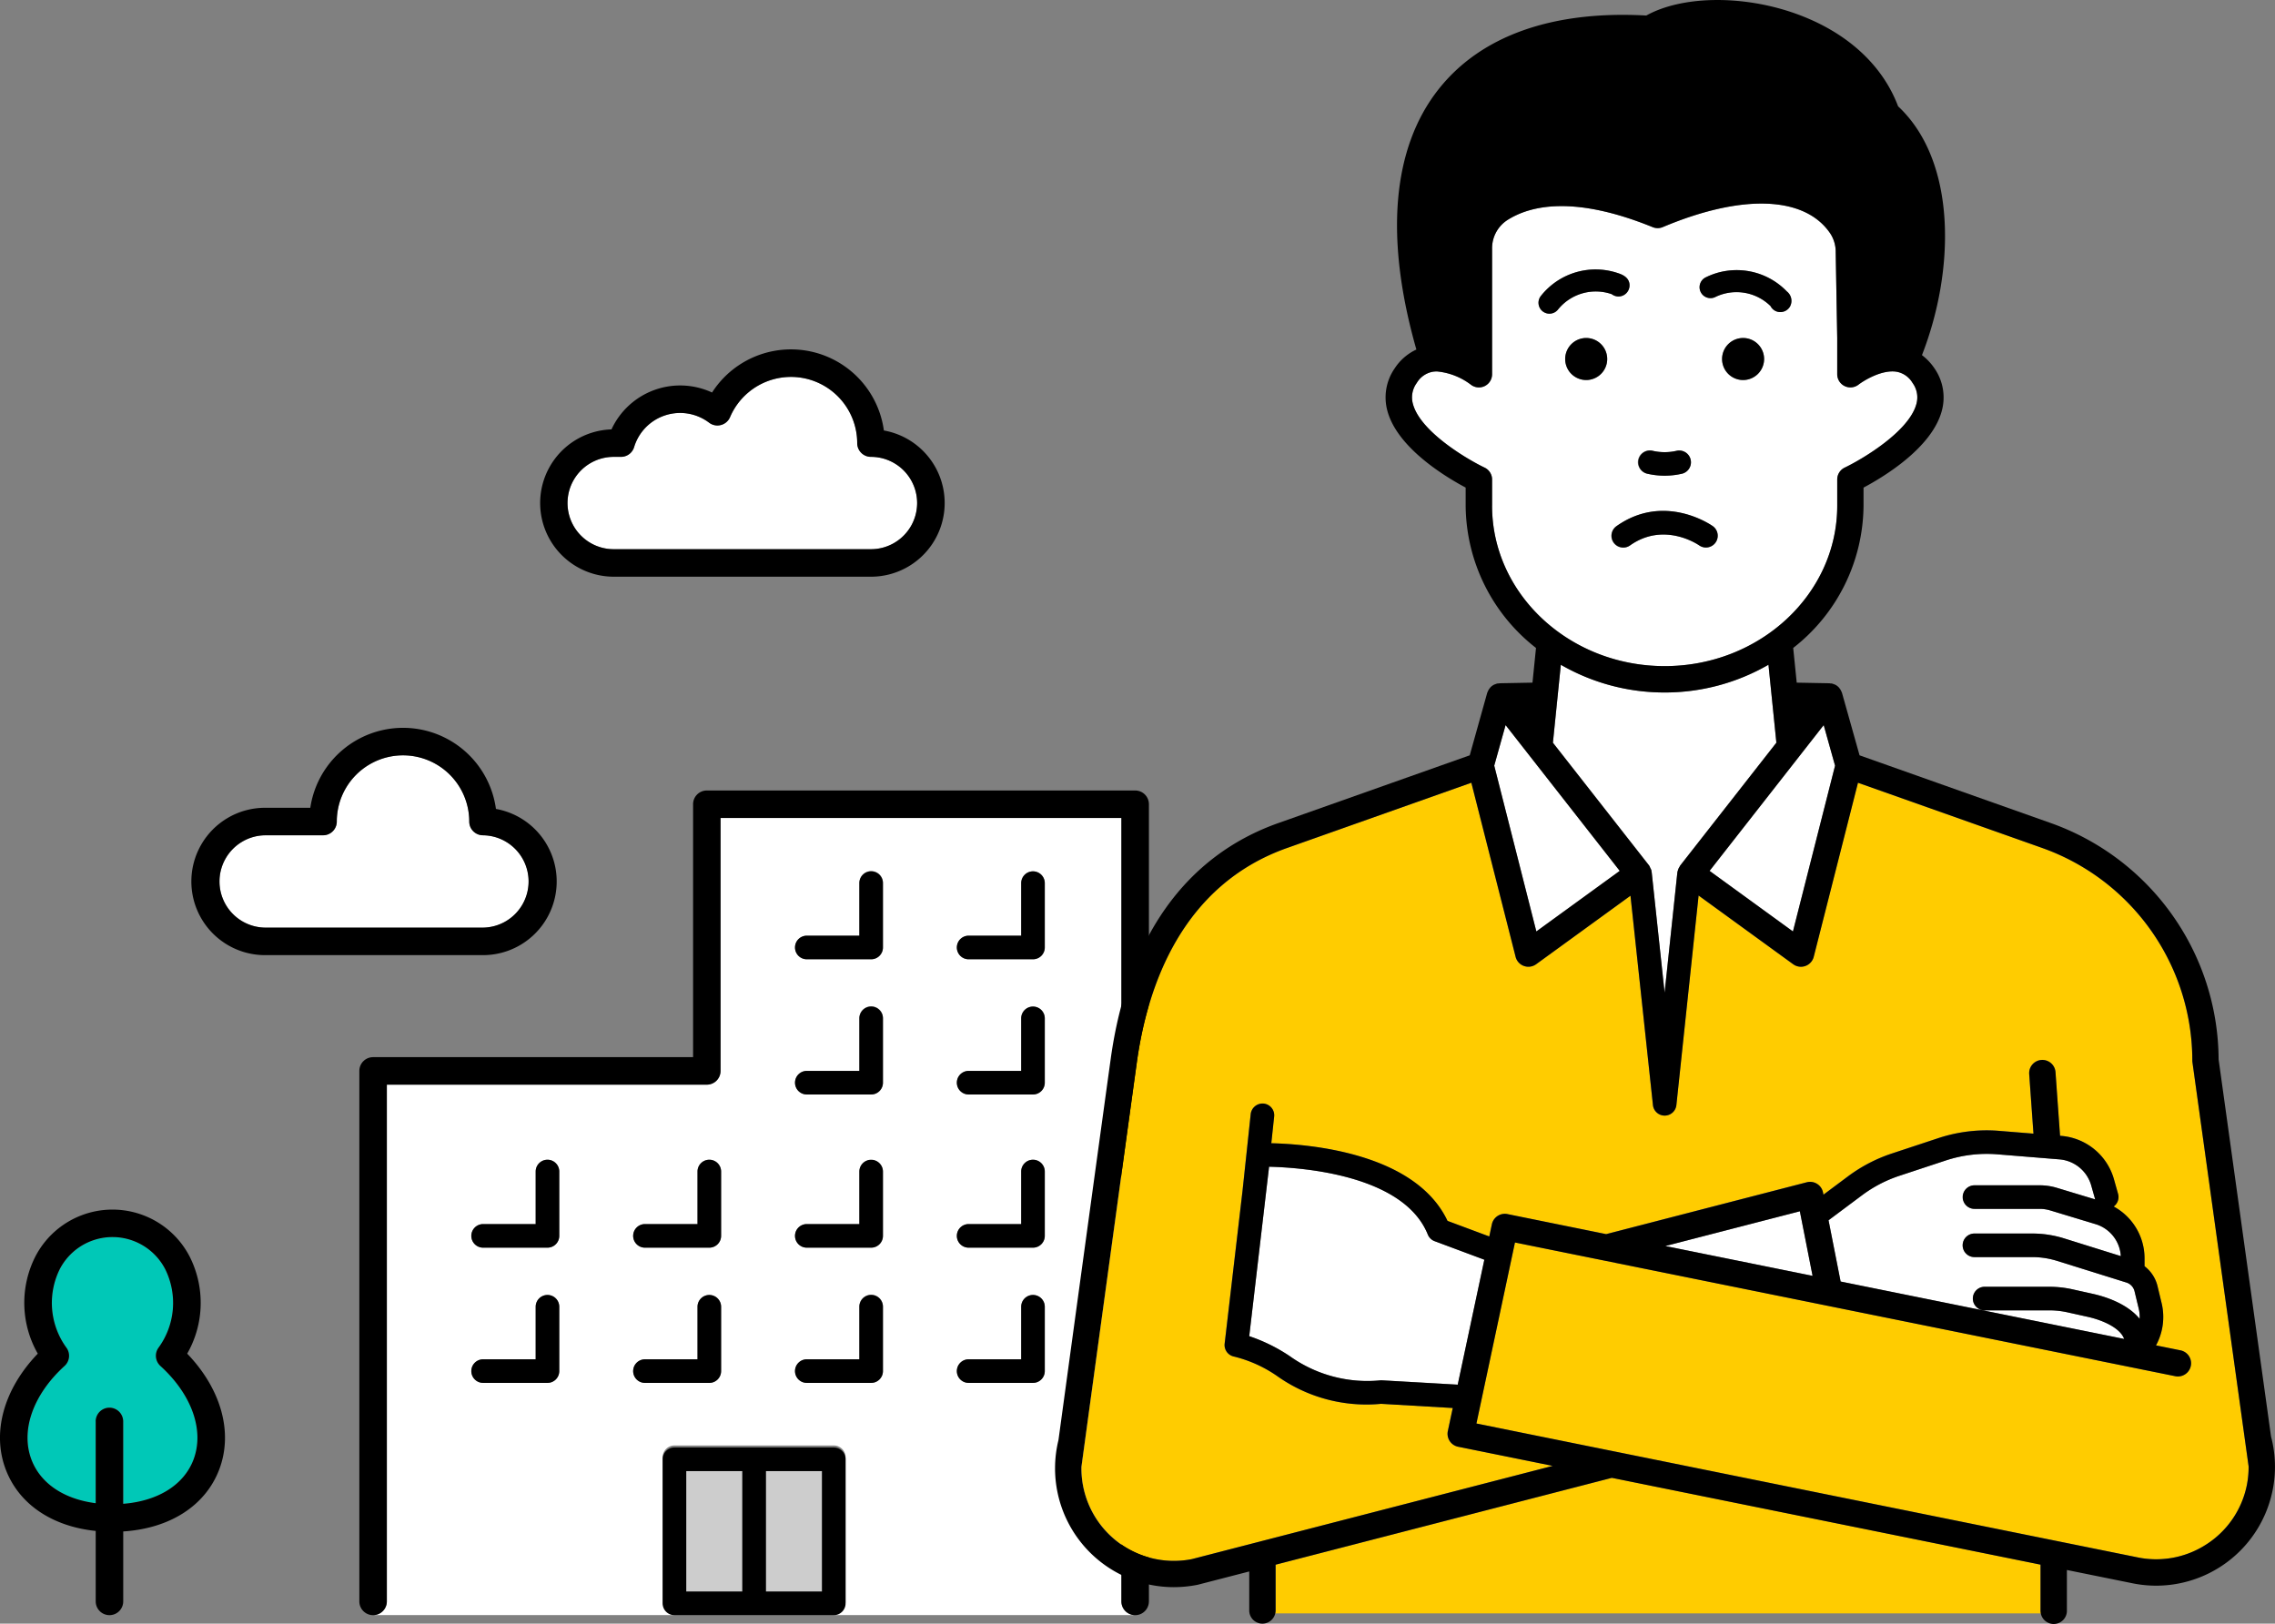 <svg xmlns="http://www.w3.org/2000/svg" width="298.221" height="212.885" viewBox="0 0 298.221 212.885">
  <rect x="0" y="0" width="298.221" height="212.885" fill="#808080" stroke="none"/>
  <g id="グループ_7859" data-name="グループ 7859" transform="translate(-403.995 -202.267)">
    <path id="パス_5084" data-name="パス 5084" d="M604.065,528.612V425.894H551.52v33.164a1.8,1.8,0,0,1-1.8,1.8H507.772v67.751a1.8,1.8,0,0,1-1.8,1.8h99.9A1.8,1.8,0,0,1,604.065,528.612Zm-62.456-49.471h6.89V472.25a1.545,1.545,0,0,1,3.091,0v8.436a1.546,1.546,0,0,1-1.546,1.546h-8.435a1.545,1.545,0,1,1,0-3.091Zm-11.233,19.276a1.546,1.546,0,0,1-1.546,1.545h-8.436a1.545,1.545,0,0,1,0-3.091h6.891v-6.89a1.545,1.545,0,1,1,3.091,0Zm0-17.731a1.546,1.546,0,0,1-1.546,1.546h-8.436a1.545,1.545,0,0,1,0-3.091h6.891V472.25a1.545,1.545,0,0,1,3.091,0Zm9.688,17.731a1.545,1.545,0,0,1,1.546-1.546h6.89v-6.89a1.545,1.545,0,1,1,3.091,0v8.436a1.546,1.546,0,0,1-1.546,1.545h-8.435A1.546,1.546,0,0,1,540.063,498.417Zm27.845,30.2a1.545,1.545,0,0,1-1.545,1.545H545.474a1.545,1.545,0,0,1-1.546-1.545v-18.9a1.545,1.545,0,0,1,1.546-1.545h20.889a1.545,1.545,0,0,1,1.545,1.545Zm4.9-30.2a1.546,1.546,0,0,1-1.545,1.545h-8.436a1.545,1.545,0,0,1,0-3.091h6.89v-6.89a1.546,1.546,0,1,1,3.091,0Zm0-17.731a1.546,1.546,0,0,1-1.545,1.546h-8.436a1.545,1.545,0,0,1,0-3.091h6.89V472.25a1.546,1.546,0,0,1,3.091,0Zm0-20.082a1.545,1.545,0,0,1-1.545,1.545h-8.436a1.545,1.545,0,0,1,0-3.091h6.89v-6.89a1.546,1.546,0,1,1,3.091,0Zm0-17.731a1.545,1.545,0,0,1-1.545,1.545h-8.436a1.545,1.545,0,0,1,0-3.091h6.89v-6.89a1.546,1.546,0,1,1,3.091,0Zm21.215,55.544a1.546,1.546,0,0,1-1.546,1.545h-8.435a1.545,1.545,0,1,1,0-3.091h6.89v-6.89a1.545,1.545,0,1,1,3.091,0Zm0-17.731a1.546,1.546,0,0,1-1.546,1.546h-8.435a1.545,1.545,0,1,1,0-3.091h6.89V472.25a1.545,1.545,0,0,1,3.091,0Zm0-20.082a1.545,1.545,0,0,1-1.546,1.545h-8.435a1.545,1.545,0,1,1,0-3.091h6.89v-6.89a1.545,1.545,0,1,1,3.091,0Zm0-17.731a1.545,1.545,0,0,1-1.546,1.545h-8.435a1.545,1.545,0,1,1,0-3.091h6.89v-6.89a1.545,1.545,0,1,1,3.091,0Z" transform="translate(-53.069 -116.379)" fill="#fff"/>
    <path id="パス_5085" data-name="パス 5085" d="M424.063,564.649v10.807c4.531-.357,7.921-2.444,9.2-5.745,1.483-3.833-.173-8.559-4.321-12.333a1.8,1.8,0,0,1-.266-2.364,9.974,9.974,0,0,0,.9-10.317,7.779,7.779,0,0,0-13.831,0,9.974,9.974,0,0,0,.9,10.317,1.8,1.8,0,0,1-.266,2.364c-4.148,3.774-5.8,8.5-4.321,12.333,1.2,3.106,4.273,5.137,8.405,5.665V564.649a1.8,1.8,0,0,1,3.606,0Z" transform="translate(-3.915 -176.011)" fill="#00c8b7"/>
    <path id="パス_5086" data-name="パス 5086" d="M498.451,419.251a1.8,1.8,0,0,1-1.8-1.8,8.682,8.682,0,0,0-17.364,0,1.8,1.8,0,0,1-1.8,1.8h-7.6a6.054,6.054,0,0,0,0,12.107h28.574a6.054,6.054,0,0,0,0-12.107Z" transform="translate(-31.136 -107.465)" fill="#fff"/>
    <path id="パス_5087" data-name="パス 5087" d="M598.893,315.791a1.8,1.8,0,0,1-1.8-1.8,8.683,8.683,0,0,0-16.668-3.409,1.8,1.8,0,0,1-2.743.73,6.3,6.3,0,0,0-9.833,3.2,1.8,1.8,0,0,1-1.725,1.279h-.952a6.053,6.053,0,1,0,0,12.107h33.725a6.053,6.053,0,0,0,0-12.107Z" transform="translate(-80.727 -53.623)" fill="#fff"/>
    <g id="グループ_7856" data-name="グループ 7856" transform="translate(493.95 395.141)">
      <rect id="長方形_23436" data-name="長方形 23436" width="7.354" height="15.804" transform="translate(0)" fill="#cdcdcd"/>
      <rect id="長方形_23437" data-name="長方形 23437" width="7.354" height="15.804" transform="translate(10.445)" fill="#cdcdcd"/>
    </g>
    <path id="パス_5088" data-name="パス 5088" d="M607.554,597.992H586.665a1.545,1.545,0,0,0-1.546,1.545v18.9a1.545,1.545,0,0,0,1.546,1.545h20.889a1.545,1.545,0,0,0,1.545-1.545v-18.9A1.545,1.545,0,0,0,607.554,597.992Zm-11.99,18.895H588.21v-15.8h7.353Zm10.444,0h-7.353v-15.8h7.353Z" transform="translate(-94.26 -205.942)"/>
    <path id="パス_5089" data-name="パス 5089" d="M542.806,556.3a1.545,1.545,0,0,0-1.545,1.546v6.89H534.37a1.545,1.545,0,0,0,0,3.091h8.436a1.546,1.546,0,0,0,1.546-1.545v-8.436A1.545,1.545,0,0,0,542.806,556.3Z" transform="translate(-67.045 -184.245)"/>
    <path id="パス_5090" data-name="パス 5090" d="M542.806,519.331a1.545,1.545,0,0,0-1.545,1.545v6.891H534.37a1.545,1.545,0,0,0,0,3.091h8.436a1.546,1.546,0,0,0,1.546-1.546v-8.436A1.545,1.545,0,0,0,542.806,519.331Z" transform="translate(-67.045 -165.005)"/>
    <path id="パス_5091" data-name="パス 5091" d="M588.587,566.284v-8.436a1.545,1.545,0,1,0-3.091,0v6.89h-6.89a1.545,1.545,0,1,0,0,3.091h8.435A1.546,1.546,0,0,0,588.587,566.284Z" transform="translate(-90.066 -184.245)"/>
    <path id="パス_5092" data-name="パス 5092" d="M578.606,530.858h8.435a1.546,1.546,0,0,0,1.546-1.546v-8.436a1.545,1.545,0,0,0-3.091,0v6.891h-6.89a1.545,1.545,0,1,0,0,3.091Z" transform="translate(-90.066 -165.005)"/>
    <path id="パス_5093" data-name="パス 5093" d="M631.277,556.3a1.545,1.545,0,0,0-1.546,1.546v6.89h-6.89a1.545,1.545,0,0,0,0,3.091h8.436a1.545,1.545,0,0,0,1.545-1.545v-8.436A1.545,1.545,0,0,0,631.277,556.3Z" transform="translate(-113.087 -184.245)"/>
    <path id="パス_5094" data-name="パス 5094" d="M631.277,519.331a1.545,1.545,0,0,0-1.546,1.545v6.891h-6.89a1.545,1.545,0,0,0,0,3.091h8.436a1.546,1.546,0,0,0,1.545-1.546v-8.436A1.545,1.545,0,0,0,631.277,519.331Z" transform="translate(-113.087 -165.005)"/>
    <path id="パス_5095" data-name="パス 5095" d="M675.512,556.3a1.545,1.545,0,0,0-1.545,1.546v6.89h-6.89a1.545,1.545,0,1,0,0,3.091h8.435a1.546,1.546,0,0,0,1.546-1.545v-8.436A1.545,1.545,0,0,0,675.512,556.3Z" transform="translate(-136.108 -184.245)"/>
    <path id="パス_5096" data-name="パス 5096" d="M675.512,519.331a1.545,1.545,0,0,0-1.545,1.545v6.891h-6.89a1.545,1.545,0,1,0,0,3.091h8.435a1.546,1.546,0,0,0,1.546-1.546v-8.436A1.545,1.545,0,0,0,675.512,519.331Z" transform="translate(-136.108 -165.005)"/>
    <path id="パス_5097" data-name="パス 5097" d="M631.277,477.456A1.546,1.546,0,0,0,629.732,479v6.89h-6.89a1.545,1.545,0,0,0,0,3.091h8.436a1.545,1.545,0,0,0,1.545-1.545V479A1.546,1.546,0,0,0,631.277,477.456Z" transform="translate(-113.087 -143.213)"/>
    <path id="パス_5098" data-name="パス 5098" d="M631.277,440.485a1.546,1.546,0,0,0-1.546,1.546v6.89h-6.89a1.545,1.545,0,0,0,0,3.091h8.436a1.545,1.545,0,0,0,1.545-1.545v-8.436A1.546,1.546,0,0,0,631.277,440.485Z" transform="translate(-113.087 -123.972)"/>
    <path id="パス_5099" data-name="パス 5099" d="M675.512,477.456A1.546,1.546,0,0,0,673.967,479v6.89h-6.89a1.545,1.545,0,1,0,0,3.091h8.435a1.545,1.545,0,0,0,1.546-1.545V479A1.546,1.546,0,0,0,675.512,477.456Z" transform="translate(-136.108 -143.213)"/>
    <path id="パス_5100" data-name="パス 5100" d="M675.512,440.485a1.546,1.546,0,0,0-1.545,1.546v6.89h-6.89a1.545,1.545,0,1,0,0,3.091h8.435a1.545,1.545,0,0,0,1.546-1.545v-8.436A1.546,1.546,0,0,0,675.512,440.485Z" transform="translate(-136.108 -123.972)"/>
    <path id="パス_5101" data-name="パス 5101" d="M420.148,584.331v-9.171c6.092-.392,10.735-3.341,12.561-8.062,1.888-4.879.286-10.612-4.175-15.249a13.429,13.429,0,0,0,.319-12.735,11.385,11.385,0,0,0-20.224,0,13.43,13.43,0,0,0,.319,12.735c-4.461,4.637-6.062,10.37-4.175,15.249,1.746,4.514,6.068,7.406,11.769,7.994v9.239a1.8,1.8,0,0,0,3.606,0Zm-3.606-23.6v10.726c-4.132-.528-7.2-2.559-8.405-5.665-1.483-3.833.173-8.559,4.321-12.333a1.8,1.8,0,0,0,.266-2.364,9.974,9.974,0,0,1-.9-10.317,7.779,7.779,0,0,1,13.831,0,9.974,9.974,0,0,1-.9,10.317,1.8,1.8,0,0,0,.266,2.364c4.148,3.774,5.8,8.5,4.321,12.333-1.277,3.3-4.667,5.388-9.2,5.745V560.736a1.8,1.8,0,0,0-3.606,0Z" transform="translate(0 -172.098)"/>
    <path id="パス_5102" data-name="パス 5102" d="M605.714,524.7V420.177a1.8,1.8,0,0,0-1.8-1.8H547.76a1.8,1.8,0,0,0-1.8,1.8v33.164H504.012a1.8,1.8,0,0,0-1.8,1.8V524.7a1.8,1.8,0,0,0,3.606,0V456.948H547.76a1.8,1.8,0,0,0,1.8-1.8V421.98h52.545V524.7a1.8,1.8,0,0,0,3.606,0Z" transform="translate(-51.112 -112.465)"/>
    <path id="パス_5103" data-name="パス 5103" d="M596.672,308.42a12.29,12.29,0,0,0-22.523-4.979,9.919,9.919,0,0,0-13.184,4.835,9.66,9.66,0,0,0,.29,19.315H594.98a9.66,9.66,0,0,0,1.692-19.171Zm-1.692,15.565H561.254a6.053,6.053,0,1,1,0-12.107h.952a1.8,1.8,0,0,0,1.725-1.279,6.3,6.3,0,0,1,9.833-3.2,1.8,1.8,0,0,0,2.743-.73,8.683,8.683,0,0,1,16.668,3.409,1.8,1.8,0,0,0,1.8,1.8,6.053,6.053,0,0,1,0,12.107Z" transform="translate(-76.813 -49.71)"/>
    <path id="パス_5104" data-name="パス 5104" d="M496.229,411.88a12.29,12.29,0,0,0-24.334-.149h-5.932a9.66,9.66,0,1,0,0,19.32h28.574a9.66,9.66,0,0,0,1.692-19.17Zm-1.692,15.564H465.964a6.054,6.054,0,0,1,0-12.107h7.6a1.8,1.8,0,0,0,1.8-1.8,8.682,8.682,0,0,1,17.364,0,1.8,1.8,0,0,0,1.8,1.8,6.054,6.054,0,0,1,0,12.107Z" transform="translate(-27.223 -103.552)"/>
    <g id="グループ_7858" data-name="グループ 7858" transform="translate(542.295 202.267)">
      <path id="パス_5105" data-name="パス 5105" d="M815.323,617.676l-56.2-11.381-44.074,11.387v6a1.664,1.664,0,0,1-.078.387H815.4a1.661,1.661,0,0,1-.078-.387Z" transform="translate(-686.132 -412.53)" fill="#fc0"/>
      <path id="パス_5106" data-name="パス 5106" d="M844.667,427.559l5.521-21.738L848.7,400.5l-14.961,19.114Z" transform="translate(-747.94 -305.433)" fill="#fff"/>
      <path id="パス_5107" data-name="パス 5107" d="M819.178,384a27.264,27.264,0,0,1-27.214,0l-1.036,10.2c0,.007,0,.012-.005.019l12.591,16.085c.008.009.008.021.015.029s.015.012.022.02a1.642,1.642,0,0,1,.112.245c.013.022.021.043.033.066a1.872,1.872,0,0,1,.129.287,1.651,1.651,0,0,1,.018.174c0,.029.021.051.024.08l1.693,15.8,1.674-15.8a1.559,1.559,0,0,1,.086-.282c0-.006,0-.01,0-.014a1.474,1.474,0,0,1,.215-.442,1.18,1.18,0,0,1,.052-.115c.007-.009.016-.012.022-.02s.009-.021.015-.029l12.591-16.086c0-.006,0-.012-.005-.018Z" transform="translate(-725.658 -296.844)" fill="#fff"/>
      <path id="パス_5108" data-name="パス 5108" d="M885.424,521.853h8.518a7.793,7.793,0,0,1,2.254.333l5.017,1.515-.519-1.839a4.732,4.732,0,0,0-4.151-3.408l-8.148-.66a17.149,17.149,0,0,0-6.786.811l-6.049,2a17.222,17.222,0,0,0-4.9,2.548l-4.4,3.286,1.582,8.033L905.01,542c-.526-1.46-2.826-2.47-4.781-2.9l-2.65-.589a11,11,0,0,0-2.38-.261H886.68a1.545,1.545,0,0,1,0-3.089H895.2a14.018,14.018,0,0,1,3.048.336l2.652.589c1.494.331,4.476,1.231,6.141,3.282a4.657,4.657,0,0,0-.118-1.326l-.553-2.3a1.593,1.593,0,0,0-1.067-1.139l-9.077-2.835a10.926,10.926,0,0,0-3.268-.5h-7.534a1.545,1.545,0,1,1,0-3.089h7.534a13.967,13.967,0,0,1,4.19.641l7.425,2.319a4.664,4.664,0,0,0-3.323-4.194l-5.946-1.8a4.759,4.759,0,0,0-1.362-.2h-8.518a1.544,1.544,0,1,1,0-3.089Z" transform="translate(-764.864 -366.443)" fill="#fff"/>
      <path id="パス_5109" data-name="パス 5109" d="M731.334,530.134c-3.16-7.841-16.524-8.791-20.809-8.892l-2.6,22.215a22.093,22.093,0,0,1,5.32,2.624,17.5,17.5,0,0,0,11.965,3.16l10.044.575,3.489-16.382L732.226,531A1.545,1.545,0,0,1,731.334,530.134Z" transform="translate(-682.466 -368.267)" fill="#fff"/>
      <path id="パス_5110" data-name="パス 5110" d="M821.641,537.977l19.31,3.91-1.668-8.469Z" transform="translate(-741.645 -374.604)" fill="#fff"/>
      <path id="パス_5111" data-name="パス 5111" d="M791.344,419.617,776.38,400.5l-1.489,5.318,5.519,21.738Z" transform="translate(-717.316 -305.433)" fill="#fff"/>
      <path id="パス_5112" data-name="パス 5112" d="M809.531,516.118a12.049,12.049,0,0,0,5.263-7.65,12.211,12.211,0,0,0,.256-2.567L807.685,452.9a1.711,1.711,0,0,1-.015-.238,29.587,29.587,0,0,0-19.68-27.846l-24.148-8.55-5.8,22.822a1.729,1.729,0,0,1-2.693.973l-12.4-9.008-2.911,27.477a1.545,1.545,0,0,1-3.072,0l-2.945-27.453-12.367,8.983a1.73,1.73,0,0,1-2.693-.973l-5.8-22.822-24.145,8.55c-13.736,4.863-18.293,17.956-19.7,28.083-1.873,13.507-6.918,50.475-7.269,53.053a12.129,12.129,0,0,0,14.469,12.108l47.309-12.225-12.4-2.511a1.729,1.729,0,0,1-1.349-2.054l.644-3.025-9.4-.548a20.211,20.211,0,0,1-13.584-3.617,16.994,16.994,0,0,0-5.7-2.582,1.545,1.545,0,0,1-1.217-1.691l2.348-20.081v-.007l1.068-10.016a1.571,1.571,0,0,1,1.7-1.373,1.545,1.545,0,0,1,1.372,1.7l-.373,3.5c4.9.118,18.875,1.235,23.1,10.182l5.474,2.042.341-1.6a1.735,1.735,0,0,1,2.034-1.335l12.945,2.622,26.3-6.8a1.729,1.729,0,0,1,2.128,1.34l.056.285,3.217-2.4a20.268,20.268,0,0,1,5.778-3.006l6.047-2a20.172,20.172,0,0,1,8.006-.958l4.483.363-.557-7.794a1.728,1.728,0,1,1,3.447-.246l.594,8.321.181.015a7.835,7.835,0,0,1,6.875,5.647l.552,1.956a1.539,1.539,0,0,1-.575,1.654,7.728,7.728,0,0,1,4.043,6.813v1.015A4.657,4.657,0,0,1,803.1,482.2l.553,2.3a7.776,7.776,0,0,1-.738,5.531l3.239.656a1.729,1.729,0,0,1-.685,3.389l-86.585-17.535-5.052,23.733L800.384,517.8A12.054,12.054,0,0,0,809.531,516.118Z" transform="translate(-658.595 -313.634)" fill="#fc0"/>
      <path id="パス_5113" data-name="パス 5113" d="M785.527,318.569c12.472,0,22.621-9.435,22.621-21.033V294.1a1.729,1.729,0,0,1,.982-1.56c2.275-1.089,8.4-4.7,9.387-8.311a3.2,3.2,0,0,0-.492-2.785,3.069,3.069,0,0,0-2.081-1.47c-1.9-.316-4.259,1.115-5.013,1.693a1.73,1.73,0,0,1-2.784-1.369v-4.734l-.2-11.308a4.389,4.389,0,0,0-.715-2.419c-3.324-4.907-11.533-5.22-21.951-.831a1.731,1.731,0,0,1-1.321.009c-10.378-4.221-16.1-2.826-19.079-.912a4.4,4.4,0,0,0-1.976,3.747V280.3a1.728,1.728,0,0,1-2.779,1.372,8.678,8.678,0,0,0-4.455-1.739,3.5,3.5,0,0,0-.562.044,3.075,3.075,0,0,0-2.081,1.47,3.192,3.192,0,0,0-.489,2.788c1,3.617,7.111,7.224,9.384,8.308a1.727,1.727,0,0,1,.982,1.56v3.435C762.9,309.133,773.053,318.569,785.527,318.569Zm-10.284-37.512A2.754,2.754,0,1,1,778,278.3,2.755,2.755,0,0,1,775.242,281.057Zm16.96,21.307a1.548,1.548,0,0,1-1.265.654,1.529,1.529,0,0,1-.883-.28c-.2-.134-4.621-3.128-9.055,0a1.544,1.544,0,1,1-1.779-2.523c6.23-4.4,12.353-.182,12.61,0A1.545,1.545,0,0,1,792.2,302.364Zm3.607-21.307a2.754,2.754,0,1,1,2.754-2.754A2.754,2.754,0,0,1,795.809,281.057Zm-4.914-13.45a9.136,9.136,0,0,1,10.66,1.838,1.563,1.563,0,0,1,.4,1.991,1.466,1.466,0,0,1-1.607.671,1.428,1.428,0,0,1-.933-.745,6.363,6.363,0,0,0-7.22-1.2,1.434,1.434,0,1,1-1.3-2.558Zm-8.844,23.86a1.552,1.552,0,0,1,1.861-1.142,6.966,6.966,0,0,0,3.225,0,1.544,1.544,0,0,1,.719,3,10.085,10.085,0,0,1-4.664,0A1.544,1.544,0,0,1,782.052,291.466Zm-12.76-21.422a9.139,9.139,0,0,1,10.425-2.891c1.08.423,1.252,1.12,1.2,1.631a1.465,1.465,0,0,1-1.167,1.292,1.447,1.447,0,0,1-1.159-.275,6.358,6.358,0,0,0-7.036,2,1.434,1.434,0,1,1-2.266-1.758Z" transform="translate(-705.614 -231.231)" fill="#fff"/>
      <path id="パス_5114" data-name="パス 5114" d="M814.691,220.223a.643.643,0,0,1-.179-.267c-2.363-6.8-8.708-9.919-12.28-11.174-6.427-2.261-13.956-2.108-17.9.367a.652.652,0,0,1-.379.1c-11.726-.759-20.646,2.263-25.76,8.745-5.643,7.148-6.455,18.37-2.349,32.453l.209.711.735.078a9.431,9.431,0,0,1,2.673.7l1.536.653V237.445a6.749,6.749,0,0,1,3.055-5.729c3.361-2.159,9.658-3.833,20.589.451l.412.16.407-.166c11.38-4.632,20.189-3.919,24.166,1.949a6.719,6.719,0,0,1,1.118,3.7l.229,14.762,1.512-.649a8.23,8.23,0,0,1,3.9-.705l.827.08.3-.775C821.531,240.246,821.848,226.535,814.691,220.223Z" transform="translate(-706.063 -204.826)"/>
      <g id="グループ_7857" data-name="グループ 7857" transform="translate(0)">
        <path id="パス_5115" data-name="パス 5115" d="M839.92,294.677a2.754,2.754,0,1,0,2.754,2.753A2.753,2.753,0,0,0,839.92,294.677Z" transform="translate(-749.725 -250.359)"/>
        <path id="パス_5116" data-name="パス 5116" d="M797.034,294.677a2.754,2.754,0,1,0,2.753,2.753A2.754,2.754,0,0,0,797.034,294.677Z" transform="translate(-727.406 -250.359)"/>
        <path id="パス_5117" data-name="パス 5117" d="M815.316,328.444a10.085,10.085,0,0,0,4.664,0,1.544,1.544,0,0,0-.719-3,6.966,6.966,0,0,1-3.225,0,1.544,1.544,0,0,0-.72,3Z" transform="translate(-737.737 -266.347)"/>
        <path id="パス_5118" data-name="パス 5118" d="M807.607,343.933a1.543,1.543,0,1,0,1.779,2.523c4.434-3.125,8.857-.131,9.055,0a1.53,1.53,0,0,0,.883.28,1.544,1.544,0,0,0,.892-2.806C819.96,343.751,813.838,339.529,807.607,343.933Z" transform="translate(-734.001 -274.952)"/>
        <path id="パス_5119" data-name="パス 5119" d="M788.421,281.748a1.432,1.432,0,0,0,1.133-.555,6.358,6.358,0,0,1,7.036-2,1.447,1.447,0,0,0,1.159.275,1.465,1.465,0,0,0,1.167-1.292c.047-.511-.125-1.208-1.2-1.631a9.139,9.139,0,0,0-10.425,2.891,1.434,1.434,0,0,0,1.133,2.313Z" transform="translate(-723.611 -240.621)"/>
        <path id="パス_5120" data-name="パス 5120" d="M833.1,279.594a6.363,6.363,0,0,1,7.22,1.2,1.428,1.428,0,0,0,.933.745,1.466,1.466,0,0,0,1.607-.671,1.563,1.563,0,0,0-.4-1.991,9.136,9.136,0,0,0-10.66-1.838,1.434,1.434,0,1,0,1.3,2.558Z" transform="translate(-746.527 -240.661)"/>
        <path id="パス_5121" data-name="パス 5121" d="M814.234,390.572l-6.866-49.4a33.05,33.05,0,0,0-21.981-30.984L760.3,301.3,758,293.118c-.011-.039-.035-.071-.047-.109a1.567,1.567,0,0,0-.066-.149,1.7,1.7,0,0,0-.257-.4c-.028-.033-.05-.069-.081-.1a1.747,1.747,0,0,0-.478-.336c-.041-.018-.085-.027-.127-.043a1.68,1.68,0,0,0-.273-.094,1.653,1.653,0,0,0-.207-.012c-.034,0-.062-.021-.1-.022l-4.3-.081-.462-4.55a23.861,23.861,0,0,0,9.219-18.652V266.2c2.562-1.361,8.908-5.158,10.246-10.011a6.684,6.684,0,0,0-.946-5.624,7.233,7.233,0,0,0-1.641-1.736c4.327-11.06,4.609-25.391-3.129-32.626-2.081-5.527-6.881-9.848-13.57-12.2-6.911-2.43-14.788-2.287-19.439.3-12.293-.687-21.695,2.655-27.227,9.667-6.1,7.729-7.085,19.508-2.909,34.126a6.811,6.811,0,0,0-2.841,2.464,6.682,6.682,0,0,0-.946,5.624c1.338,4.853,7.684,8.651,10.246,10.011v2.374a23.864,23.864,0,0,0,9.221,18.654l-.462,4.548-4.3.081c-.034,0-.062.018-.1.022a1.665,1.665,0,0,0-.207.012,1.707,1.707,0,0,0-.272.094c-.042.016-.086.025-.127.043a1.722,1.722,0,0,0-.477.336c-.031.03-.054.067-.082.1a1.75,1.75,0,0,0-.258.4c-.024.049-.047.1-.066.149s-.036.07-.047.109L709.2,301.3l-25.088,8.882c-12.168,4.309-19.764,14.983-21.968,30.868-1.607,11.587-5.546,40.433-6.856,50.032a15.58,15.58,0,0,0,15.1,19.284,16.287,16.287,0,0,0,3.147-.311l6.76-1.746v5.111a1.728,1.728,0,1,0,3.456,0v-6l44.074-11.387,56.2,11.382v6.01a1.728,1.728,0,1,0,3.455,0v-5.31l8.439,1.71a15.769,15.769,0,0,0,3.277.347,15.587,15.587,0,0,0,15.033-19.6ZM755.6,297.338l1.49,5.319-5.521,21.738-10.93-7.942Zm-47.76-81.223c4.875-6.18,13.46-9.063,24.823-8.327a1.754,1.754,0,0,0,1.032-.262c3.682-2.309,10.813-2.421,16.951-.263,3.384,1.189,9.393,4.134,11.6,10.5a1.739,1.739,0,0,0,.489.729c6.813,6.008,6.385,19.212,2.533,29.078a9.232,9.232,0,0,0-4.439.789l-.2-13.116a7.82,7.82,0,0,0-1.308-4.3c-4.307-6.357-13.579-7.2-25.495-2.352-11.339-4.445-17.992-2.665-21.589-.352a7.847,7.847,0,0,0-3.561,6.656v13.478a10.534,10.534,0,0,0-2.989-.787C701.687,233.882,702.4,223,707.836,216.115Zm4.291,52.457v-3.435a1.727,1.727,0,0,0-.982-1.56c-2.273-1.084-8.389-4.692-9.384-8.308a3.191,3.191,0,0,1,.489-2.788,3.075,3.075,0,0,1,2.081-1.47,3.5,3.5,0,0,1,.562-.044,8.678,8.678,0,0,1,4.455,1.739,1.728,1.728,0,0,0,2.779-1.372V234.886a4.4,4.4,0,0,1,1.976-3.747c2.975-1.914,8.7-3.309,19.079.912a1.731,1.731,0,0,0,1.321-.009c10.419-4.389,18.627-4.076,21.951.831a4.39,4.39,0,0,1,.715,2.419l.2,11.308v4.734a1.73,1.73,0,0,0,2.784,1.369c.754-.577,3.117-2.009,5.013-1.693a3.069,3.069,0,0,1,2.081,1.47,3.2,3.2,0,0,1,.492,2.785c-.991,3.606-7.112,7.223-9.387,8.311a1.729,1.729,0,0,0-.982,1.56v3.435c0,11.6-10.149,21.033-22.621,21.033S712.127,280.17,712.127,268.572Zm22.623,24.491a27.132,27.132,0,0,0,13.607-3.639l1.036,10.2c0,.007,0,.012.005.018l-12.591,16.086c-.007.009-.008.021-.015.029s-.015.012-.022.02a1.149,1.149,0,0,0-.052.115,1.474,1.474,0,0,0-.215.442s0,.009,0,.014a1.559,1.559,0,0,0-.086.282l-1.674,15.8-1.693-15.8c0-.029-.021-.051-.024-.08a1.649,1.649,0,0,0-.018-.174,1.871,1.871,0,0,0-.13-.287c-.012-.023-.019-.044-.033-.066a1.656,1.656,0,0,0-.112-.245c-.007-.009-.015-.012-.022-.02s-.008-.021-.015-.029L720.1,299.648c0-.007.005-.012.005-.019l1.036-10.2A27.146,27.146,0,0,0,734.751,293.063ZM713.9,297.338l14.963,19.114-10.932,7.942-5.52-21.738Zm91.871,107.413a12.054,12.054,0,0,1-9.148,1.686L710.078,388.91l5.052-23.733,86.585,17.535a1.729,1.729,0,0,0,.685-3.389l-3.239-.656a7.777,7.777,0,0,0,.738-5.531l-.554-2.3a4.656,4.656,0,0,0-1.685-2.549v-1.015a7.728,7.728,0,0,0-4.043-6.813,1.539,1.539,0,0,0,.575-1.654l-.552-1.956a7.835,7.835,0,0,0-6.875-5.647l-.181-.015-.594-8.321a1.728,1.728,0,1,0-3.447.246l.557,7.794-4.483-.363a20.173,20.173,0,0,0-8.006.958l-6.047,2a20.27,20.27,0,0,0-5.778,3.006l-3.216,2.4-.056-.285a1.729,1.729,0,0,0-2.128-1.34l-26.3,6.8L714.14,361.45a1.735,1.735,0,0,0-2.034,1.335l-.341,1.6-5.474-2.042c-4.227-8.946-18.206-10.063-23.1-10.182l.373-3.5a1.545,1.545,0,0,0-1.372-1.7,1.571,1.571,0,0,0-1.7,1.373l-1.068,10.016v.007l-2.348,20.081a1.545,1.545,0,0,0,1.217,1.691,16.994,16.994,0,0,1,5.7,2.582,20.211,20.211,0,0,0,13.584,3.617l9.4.548-.644,3.025a1.729,1.729,0,0,0,1.349,2.054l12.4,2.511-47.309,12.225A12.121,12.121,0,0,1,658.3,394.58c.351-2.577,5.4-39.546,7.269-53.053,1.4-10.126,5.961-23.22,19.7-28.083l24.145-8.55,5.8,22.822a1.729,1.729,0,0,0,2.693.973l12.367-8.983,2.945,27.453a1.545,1.545,0,0,0,3.072,0l2.911-27.477,12.4,9.009a1.73,1.73,0,0,0,2.693-.973l5.8-22.822,24.148,8.55a29.587,29.587,0,0,1,19.68,27.846,1.7,1.7,0,0,0,.015.238l7.365,53.006a12.215,12.215,0,0,1-.256,2.567A12.05,12.05,0,0,1,805.774,404.751Zm-98.147-20.934-10.044-.575a17.5,17.5,0,0,1-11.965-3.16,22.1,22.1,0,0,0-5.32-2.624l2.6-22.215c4.285.1,17.649,1.052,20.809,8.892a1.545,1.545,0,0,0,.892.869l6.518,2.431Zm78.889-29.539a4.732,4.732,0,0,1,4.151,3.408l.519,1.839-5.017-1.515a7.8,7.8,0,0,0-2.254-.333H775.4a1.545,1.545,0,1,0,0,3.089h8.518a4.758,4.758,0,0,1,1.362.2l5.946,1.8a4.664,4.664,0,0,1,3.323,4.194l-7.425-2.319a13.964,13.964,0,0,0-4.19-.641H775.4a1.545,1.545,0,1,0,0,3.089h7.534a10.927,10.927,0,0,1,3.268.5l9.077,2.835a1.593,1.593,0,0,1,1.067,1.139l.554,2.3a4.657,4.657,0,0,1,.117,1.326c-1.666-2.051-4.647-2.95-6.141-3.282l-2.652-.589a14.018,14.018,0,0,0-3.048-.336h-8.518a1.545,1.545,0,0,0,0,3.089h8.518a11,11,0,0,1,2.38.261l2.65.589c1.955.434,4.256,1.444,4.781,2.9l-37.17-7.528-1.582-8.033,4.4-3.286a17.221,17.221,0,0,1,4.9-2.548l6.049-2a17.15,17.15,0,0,1,6.786-.811Zm-32.372,15.272-19.31-3.91,17.642-4.558Z" transform="translate(-654.838 -202.267)"/>
      </g>
    </g>
  </g>
</svg>
